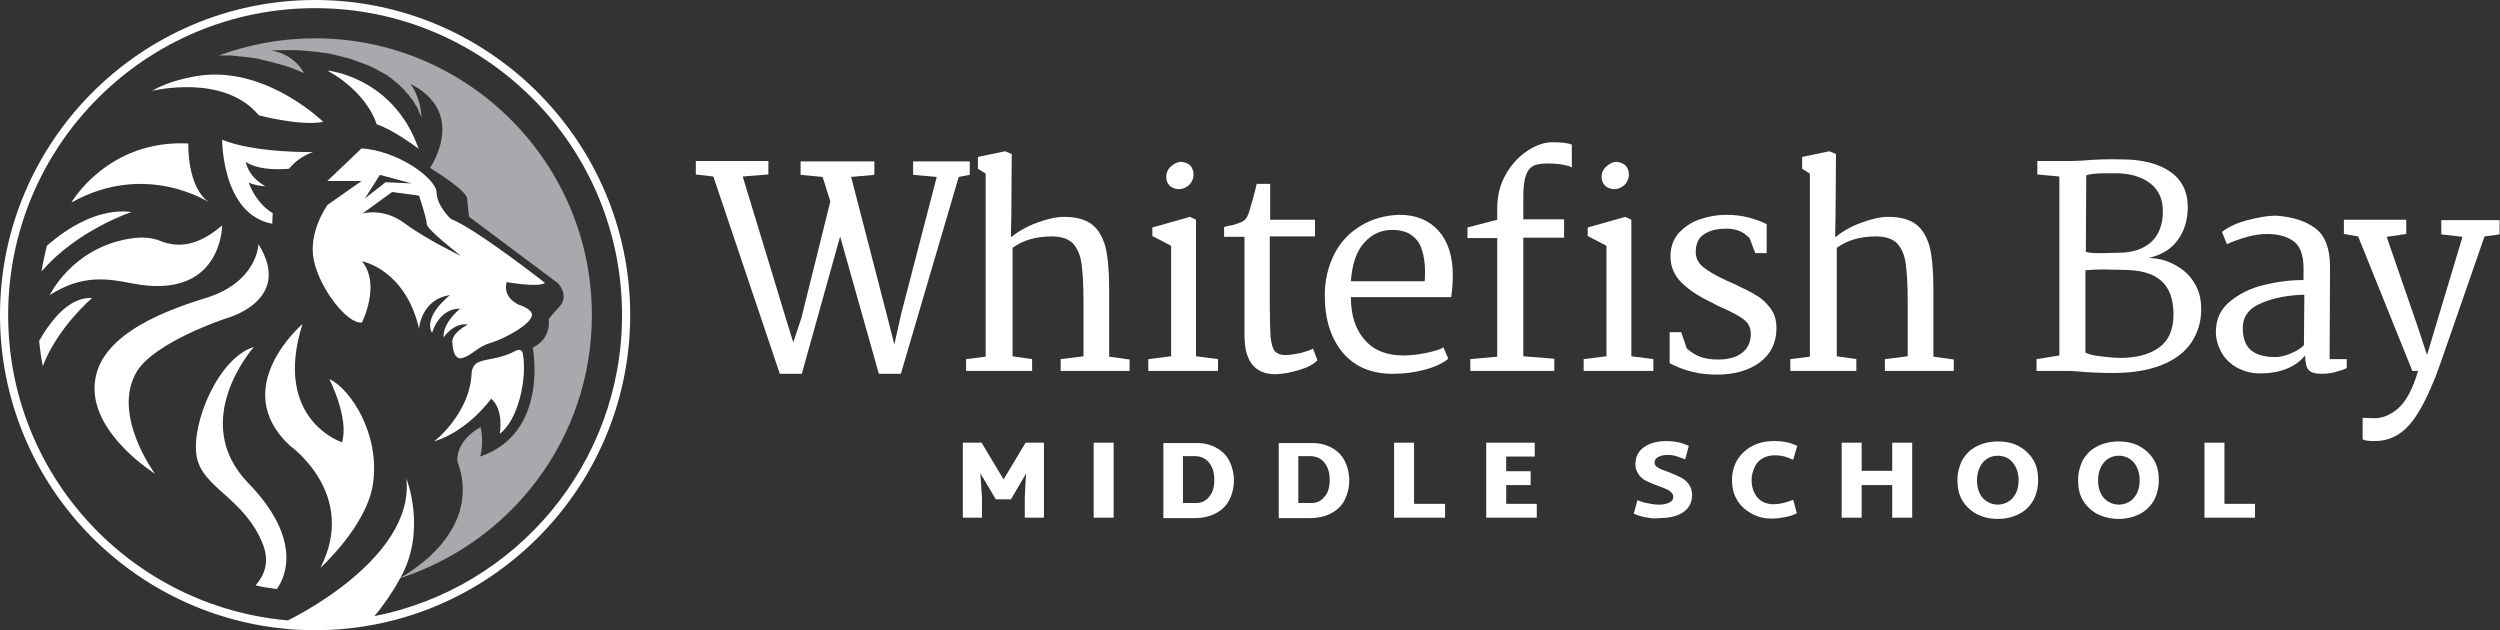 <?xml version="1.0" encoding="utf-8"?>
<!-- Generator: Adobe Illustrator 24.0.1, SVG Export Plug-In . SVG Version: 6.00 Build 0)  -->
<svg version="1.1" id="Layer_1" xmlns="http://www.w3.org/2000/svg" xmlns:xlink="http://www.w3.org/1999/xlink" x="0px" y="0px"
	 viewBox="0 0 613.3 154.6" style="enable-background:new 0 0 613.3 154.6;" xml:space="preserve">
<rect x="0" y="0" width="613.3" height="154.6" fill="#333333" stroke="none"/>
<style type="text/css">
	.st0{fill:#FFFFFF;}
	.st1{fill:#A7A9AC;}
</style>
<g>
	<g>
		<path class="st0" d="M400.2,53.9v33.5l5.4,0.7V91h-17.1v-2.9l5.6-0.7V60.3l-4.6-2.4v-2.1l9.2-2.6L400.2,53.9z M398.8,40.6
			c0.5,0.6,0.8,1.3,0.8,2.2c0,1-0.4,1.9-1.1,2.6c-0.8,0.7-1.6,1-2.5,1c-0.8,0-1.6-0.3-2.2-0.8c-0.6-0.6-0.9-1.3-0.9-2.2
			c0-1,0.4-1.9,1.2-2.6c0.8-0.7,1.6-1.1,2.5-1.1C397.5,39.8,398.2,40.1,398.8,40.6z"/>
		<path class="st0" d="M170.7,42.8v-3.3h17.8v3.3l-6.3,0.5l10.4,34.2l2,6.5l2-6l7.1-28.6l-1.9-6l-5.4-0.5v-3.3h18.1v3.3l-5.7,0.5
			l9,34.8l1.6,6.3l1.7-7.6l8.7-33.5l-5.8-0.5v-3.3h13.9v3.3l-2.7,0.5L221,91.7h-5.4L206.1,58l-9.4,33.7h-5.4L175,43.3L170.7,42.8z"
			/>
		<path class="st0" d="M241.8,87.5V42.6l-1.9-1.2v-2.9l6.7-1.4l1.6,0.7l-0.1,14.7l-0.1,5.7c1.9-1.5,4-2.7,6.5-3.6
			c2.5-0.9,4.6-1.4,6.5-1.4c2.9,0,5.2,0.6,6.8,1.8c1.6,1.2,2.7,3.1,3.4,5.6c0.6,2.5,0.9,6,0.9,10.3v16.6l5,0.7V91h-16.9v-2.9
			l5.6-0.7V73.7c0-3.9-0.2-7-0.5-9.1c-0.3-2.1-1-3.7-2.1-4.9c-1.1-1.1-2.8-1.7-5.2-1.7c-3.8,0-7,0.9-9.6,2.8v26.6l4.8,0.7V91h-16.2
			v-2.9L241.8,87.5z"/>
		<path class="st0" d="M444,87.5V42.6l-1.9-1.2v-2.9l6.7-1.4l1.6,0.7l-0.1,14.7l-0.1,5.7c1.9-1.5,4-2.7,6.5-3.6
			c2.5-0.9,4.6-1.4,6.5-1.4c2.9,0,5.2,0.6,6.8,1.8c1.6,1.2,2.7,3.1,3.4,5.6c0.6,2.5,0.9,6,0.9,10.3v16.6l5,0.7V91h-16.9v-2.9
			l5.6-0.7V73.7c0-3.9-0.2-7-0.5-9.1c-0.3-2.1-1-3.7-2.1-4.9c-1.1-1.1-2.8-1.7-5.2-1.7c-3.8,0-7,0.9-9.6,2.8v26.6l4.8,0.7V91h-16.2
			v-2.9L444,87.5z"/>
		<path class="st0" d="M293.4,53.9v33.5l5.4,0.7V91h-17.1v-2.9l5.6-0.7V60.3l-4.6-2.4v-2.1l9.2-2.6L293.4,53.9z M292,40.6
			c0.5,0.6,0.8,1.3,0.8,2.2c0,1-0.4,1.9-1.1,2.6c-0.8,0.7-1.6,1-2.5,1c-0.8,0-1.6-0.3-2.2-0.8c-0.6-0.6-0.9-1.3-0.9-2.2
			c0-1,0.4-1.9,1.2-2.6c0.8-0.7,1.6-1.1,2.5-1.1C290.7,39.8,291.5,40.1,292,40.6z"/>
		<path class="st0" d="M311.5,53.9h11.1v4.1h-11.1v16.7c0,3.7,0.1,6.4,0.2,8c0.2,1.6,0.5,2.8,1,3.4c0.5,0.6,1.4,1,2.6,1
			c1.1,0,2.3-0.2,3.8-0.5c1.4-0.4,2.4-0.7,3-1.1l1.1,2.9c-1,1-2.5,1.8-4.6,2.4c-2.1,0.6-4,1-5.7,1c-5.1,0-7.6-3.2-7.6-9.5V58.1h-5
			v-2.4c0.7-0.2,1.3-0.4,1.8-0.4c1.4-0.4,2.3-0.7,2.8-1c0.5-0.3,1-0.8,1.3-1.7c0.3-0.7,0.6-1.9,1.1-3.6c0.5-1.7,0.8-3,1-3.9h3.3
			V53.9z"/>
		<path class="st0" d="M352.9,56.6c2.3,2.6,3.5,6.2,3.5,10.9c0,1.7-0.1,3.5-0.4,5.4h-24.6c0,4.4,1.1,7.9,3.4,10.5
			c2.3,2.6,5.4,3.8,9.5,3.8c1.7,0,3.5-0.2,5.5-0.6c1.9-0.4,3.4-0.8,4.3-1.4l1.2,2.8c-1.3,1.1-3.2,2-5.8,2.7s-5.2,1-7.8,1
			c-5.3,0-9.3-1.7-12.3-5.2c-2.9-3.5-4.4-8.1-4.4-14c0-3.8,0.8-7.1,2.3-10.1c1.5-3,3.7-5.3,6.5-7c2.8-1.7,6-2.6,9.5-2.7
			C347.4,52.7,350.5,54,352.9,56.6z M334.7,59.5c-1.9,2.1-3,5.2-3.3,9.5h18.1c0-0.5,0.1-1.2,0.1-2.2c0-2.2-0.3-4.1-0.8-5.6
			c-0.5-1.6-1.4-2.8-2.8-3.7c-1.1-0.7-2.6-1.1-4.5-1.1C338.9,56.4,336.6,57.4,334.7,59.5z"/>
		<path class="st0" d="M367.3,87.5V58.4h-7.3v-2.6l7.3-1.9v-2.8c0-3.1,0.7-5.9,2.1-8.3c1.4-2.5,3.2-4.4,5.3-5.8
			c2.1-1.4,4.2-2.1,6.1-2.1c2.4,0,4,0.2,4.8,0.6v5.6c-0.4-0.3-1.1-0.5-2.2-0.7c-1.1-0.2-2.4-0.3-3.8-0.3c-1.4,0-2.5,0.2-3.3,0.5
			c-0.8,0.4-1.5,1.1-1.9,2.3c-0.5,1.2-0.7,3-0.7,5.4v5.5h10v4.5h-10v29.1l7.6,0.6V91h-20.6v-2.9L367.3,87.5z"/>
		<path class="st0" d="M412.4,81.4l1.4,4.1c1.2,1,2.3,1.7,3.5,2.1c1.2,0.4,2.5,0.6,4.2,0.6c2.4,0,4.4-0.5,5.8-1.6
			c1.4-1,2.2-2.6,2.2-4.7c0-1.5-0.6-2.7-1.7-3.5c-1.1-0.9-2.9-1.8-5.3-2.9c-0.5-0.2-1.4-0.6-2.4-1.2c-3.2-1.5-5.7-3.1-7.5-4.9
			c-1.8-1.7-2.8-3.9-2.8-6.5c0-2.3,0.7-4.2,2-5.7c1.4-1.5,3.1-2.7,5.2-3.4c2.1-0.7,4.2-1.1,6.4-1.1c2,0,3.9,0.2,5.7,0.7
			c1.8,0.5,3.2,1,4.3,1.6v7.1h-2.8l-1.4-3.7c-0.7-0.7-1.5-1.3-2.4-1.7c-0.9-0.4-2-0.6-3.4-0.6c-2.3,0-4.1,0.5-5.4,1.4
			c-1.4,0.9-2,2.4-2,4.3c0,1.5,0.6,2.7,1.8,3.7c1.2,1,3.1,2.1,5.7,3.3l1.8,0.8c2.5,1.2,4.4,2.1,5.6,2.9c1.3,0.7,2.4,1.8,3.4,3.1
			c1,1.3,1.5,2.9,1.5,4.9c0,3.6-1.4,6.4-4.1,8.4c-2.7,2-6.2,3-10.5,3c-2,0-4.1-0.2-6.1-0.7c-2-0.5-3.8-1.2-5.5-2.1v-7.6H412.4z"/>
		<path class="st0" d="M505.2,87.2V43.3l-5.4-0.5v-3.3h8.4l2.6-0.1c3.4-0.3,6.7-0.4,9.6-0.3c5.3,0,9.3,1.1,12.1,3.1
			c2.8,2,4.2,4.9,4.2,8.5c0,3.2-0.8,5.9-2.4,8.1c-1.6,2.3-4.1,3.8-7.3,4.5c2.4,0,4.6,0.6,6.6,1.7c2,1.1,3.6,2.5,4.7,4.4
			c1.2,1.9,1.7,4,1.7,6.5c0,3-0.8,5.7-2.4,8.1c-1.6,2.4-4,4.2-7.2,5.5c-3.2,1.3-7.2,2-11.9,2c-2.8,0-5.8-0.1-9-0.4l-1.5-0.1h-8.4
			v-2.9L505.2,87.2z M515.7,62.1l4-0.1c3.4,0,6.1-0.9,8-2.6c1.9-1.7,2.9-4.3,2.9-7.6c0-3-1.1-5.3-3.2-6.9c-2.2-1.6-4.9-2.4-8.4-2.4
			h-2c-2.7,0-4.4,0.2-5.2,0.5l-0.1,18.8C512.7,62.1,514.1,62.1,515.7,62.1z M515.2,87.4c1.8,0.2,3.4,0.4,4.9,0.4
			c3.9,0,7.1-0.8,9.5-2.5c2.4-1.7,3.6-4.4,3.6-8.1c0-3.8-1-6.6-3.1-8.4c-2.1-1.8-5.2-2.6-9.4-2.6l-4.8-0.1c-1.6,0-3.1,0.1-4.3,0.2
			v20.2C512.3,86.9,513.5,87.2,515.2,87.4z"/>
		<path class="st0" d="M568,56c2.4,1.8,3.6,5,3.6,9.4l-0.1,22.7h4.2v2.2c-0.8,0.4-1.8,0.7-2.9,1c-1.1,0.3-2.2,0.4-3.3,0.4
			c-1.6,0-2.6-0.3-3.2-1c-0.5-0.6-0.8-1.8-0.8-3.5c-2.4,2.9-6.1,4.4-11.1,4.4c-2.1,0-3.9-0.5-5.6-1.4c-1.6-0.9-2.9-2.1-3.8-3.7
			c-0.9-1.6-1.4-3.3-1.4-5.1c0-3,1.1-5.5,3.4-7.4c2.3-1.9,5.1-3.3,8.4-4.1c3.3-0.8,6.5-1.2,9.7-1.2v-2.9c0-3.2-0.8-5.4-2.4-6.6
			c-1.6-1.2-3.8-1.8-6.7-1.8c-1.3,0-2.9,0.2-4.7,0.7c-1.8,0.5-3.5,1.1-5,1.8l-1.2-3c1.5-1.2,3.6-2.2,6.3-2.9c2.7-0.7,5-1.1,7-1.1
			C562.4,53.2,565.6,54.2,568,56z M554.9,74.3c-3.1,1.2-4.7,3.3-4.7,6.2c0,2.5,0.7,4.3,2,5.4c1.3,1.1,3.3,1.7,5.9,1.7
			c1.2,0,2.5-0.3,3.9-0.9c1.4-0.6,2.4-1.2,3.2-2l0.1-12.4C561.4,72.4,558,73,554.9,74.3z"/>
		<path class="st0" d="M582.5,102.6c2,0,4-0.8,5.9-2.5c1.9-1.7,3.5-4.7,4.8-9.1h-1.4l-13.3-33l-3.5-0.6v-3.5h15.3v3.5l-4.8,0.7
			l7.7,22.3l2.2,6.7l2-6.7l6.7-22.3l-5.2-0.6v-3.5h14.3v3.5l-3.7,0.5c-3.7,10.6-6.5,18.7-8.4,24.2c-1.9,5.5-3.1,8.9-3.6,10.2
			c-1.9,4.7-3.7,8.3-5.6,10.8c-1.9,2.5-4.1,4.1-6.7,4.7c-0.8,0.2-1.7,0.3-2.9,0.3c-0.5,0-1,0-1.6-0.1c-0.5-0.1-0.9-0.2-1.1-0.3v-5.3
			C580.6,102.5,581.5,102.6,582.5,102.6z"/>
	</g>
	<g>
		<path class="st0" d="M256.1,108.6v18.4h-4.7v-4.9l0.3-5.9l-3.7,6.3h-3.7l-3.8-6.4l0.4,6v4.9h-4.7v-18.4h4.6l5.4,9l5.4-9H256.1z"/>
		<path class="st0" d="M268.3,108.6h4.9v18.4h-4.9V108.6z"/>
		<path class="st0" d="M298.3,109.8c1.5,0.8,2.6,1.9,3.3,3.3c0.7,1.4,1.1,3,1.1,4.7c0,1.8-0.4,3.4-1.1,4.8c-0.7,1.4-1.8,2.5-3.3,3.3
			c-1.5,0.8-3.2,1.2-5.3,1.2h-7.6v-18.4h7.6C295.1,108.6,296.8,109,298.3,109.8z M296.6,121.9c0.9-1,1.3-2.4,1.3-4.2
			c0-1.7-0.4-3.1-1.3-4.2c-0.9-1.1-2-1.6-3.6-1.6h-2.8v11.5h2.8C294.5,123.5,295.7,123,296.6,121.9z"/>
		<path class="st0" d="M326.6,109.8c1.5,0.8,2.6,1.9,3.3,3.3c0.7,1.4,1.1,3,1.1,4.7c0,1.8-0.4,3.4-1.1,4.8c-0.7,1.4-1.8,2.5-3.3,3.3
			c-1.5,0.8-3.2,1.2-5.3,1.2h-7.6v-18.4h7.6C323.4,108.6,325.1,109,326.6,109.8z M324.9,121.9c0.9-1,1.3-2.4,1.3-4.2
			c0-1.7-0.4-3.1-1.3-4.2c-0.9-1.1-2-1.6-3.6-1.6h-2.8v11.5h2.8C322.8,123.5,324,123,324.9,121.9z"/>
		<path class="st0" d="M354.5,123.6v3.4H342v-18.4h4.9v15H354.5z"/>
		<path class="st0" d="M377,123.6v3.4h-12.4v-18.4h11.9v3.4h-7v3.6h6v3.4h-6v4.6H377z"/>
		<path class="st0" d="M403.7,126.9c-1.1-0.2-2.1-0.5-2.9-0.9l0.9-3.3c1,0.4,1.9,0.7,2.8,0.8c0.8,0.2,1.7,0.3,2.6,0.3
			c1,0,1.8-0.2,2.4-0.5c0.7-0.3,1-0.8,1-1.4c0-0.4-0.2-0.8-0.5-1.1c-0.3-0.3-0.7-0.6-1.2-0.8s-1.1-0.5-2-0.8
			c-1.2-0.4-2.1-0.8-2.9-1.2s-1.4-0.9-1.9-1.6c-0.5-0.7-0.8-1.5-0.8-2.5c0-1.8,0.7-3.2,2.1-4.2c1.4-1,3.3-1.5,5.6-1.5
			c0.9,0,1.9,0.1,2.8,0.3s1.8,0.5,2.6,0.9l-0.9,3.3c-0.8-0.3-1.5-0.6-2.2-0.8c-0.7-0.2-1.4-0.3-2.1-0.3c-0.9,0-1.7,0.2-2.3,0.5
			c-0.6,0.3-0.9,0.8-0.9,1.4c0,0.5,0.3,0.9,0.8,1.2s1.4,0.7,2.6,1.1c1.2,0.5,2.2,0.9,3,1.3c0.8,0.4,1.5,1,2,1.7s0.8,1.6,0.8,2.6
			c0,1.8-0.7,3.2-2.1,4.2s-3.4,1.5-6,1.5C405.9,127.3,404.8,127.1,403.7,126.9z"/>
		<path class="st0" d="M429.5,125.9c-1.5-0.9-2.7-2-3.5-3.5c-0.8-1.4-1.1-3-1.1-4.7c0-1.7,0.4-3.3,1.2-4.7c0.8-1.4,2-2.6,3.6-3.5
			c1.6-0.9,3.5-1.3,5.7-1.3c2.1,0,3.9,0.4,5.5,1.2l-1,3.4c-0.7-0.3-1.4-0.6-2.1-0.8s-1.5-0.3-2.5-0.3c-1.2,0-2.2,0.3-3,0.8
			c-0.9,0.5-1.5,1.3-1.9,2.2c-0.4,0.9-0.7,1.9-0.7,3c0,1.8,0.5,3.2,1.4,4.3c0.9,1.1,2.3,1.7,4,1.7c1.5,0,3.1-0.4,4.8-1.1l0.9,3.3
			c-0.7,0.4-1.6,0.7-2.6,0.9c-1,0.2-2.1,0.4-3.1,0.4C432.9,127.3,431.1,126.8,429.5,125.9z"/>
		<path class="st0" d="M469.1,108.6v18.4h-4.9v-8h-7.5v8h-4.9v-18.4h4.9v6.9h7.5v-6.9H469.1z"/>
		<path class="st0" d="M484.7,126c-1.5-0.9-2.6-2-3.4-3.4c-0.8-1.4-1.1-3-1.1-4.8s0.4-3.3,1.1-4.8c0.8-1.4,1.9-2.6,3.4-3.4
			s3.3-1.3,5.4-1.3c2.1,0,3.9,0.4,5.4,1.3c1.5,0.9,2.6,2,3.4,3.4c0.8,1.4,1.1,3,1.1,4.8c0,1.8-0.4,3.4-1.1,4.8
			c-0.8,1.4-1.9,2.6-3.4,3.4c-1.5,0.8-3.3,1.3-5.4,1.3C488,127.3,486.2,126.8,484.7,126z M492.8,123c0.8-0.5,1.3-1.2,1.8-2.1
			c0.4-0.9,0.6-1.9,0.6-3.1c0-1.7-0.5-3.2-1.4-4.3c-0.9-1.1-2.2-1.7-3.7-1.7s-2.8,0.6-3.7,1.7s-1.4,2.6-1.4,4.3
			c0,1.2,0.2,2.2,0.6,3.1c0.4,0.9,1,1.6,1.8,2.1c0.8,0.5,1.7,0.8,2.7,0.8S492,123.5,492.8,123z"/>
		<path class="st0" d="M514.3,126c-1.5-0.9-2.6-2-3.4-3.4c-0.8-1.4-1.1-3-1.1-4.8s0.4-3.3,1.1-4.8c0.8-1.4,1.9-2.6,3.4-3.4
			s3.3-1.3,5.4-1.3c2.1,0,3.9,0.4,5.4,1.3c1.5,0.9,2.6,2,3.4,3.4c0.8,1.4,1.1,3,1.1,4.8c0,1.8-0.4,3.4-1.1,4.8
			c-0.8,1.4-1.9,2.6-3.4,3.4c-1.5,0.8-3.3,1.3-5.4,1.3C517.7,127.3,515.9,126.8,514.3,126z M522.5,123c0.8-0.5,1.3-1.2,1.8-2.1
			c0.4-0.9,0.6-1.9,0.6-3.1c0-1.7-0.5-3.2-1.4-4.3c-0.9-1.1-2.2-1.7-3.7-1.7s-2.8,0.6-3.7,1.7s-1.4,2.6-1.4,4.3
			c0,1.2,0.2,2.2,0.6,3.1c0.4,0.9,1,1.6,1.8,2.1c0.8,0.5,1.7,0.8,2.7,0.8S521.7,123.5,522.5,123z"/>
		<path class="st0" d="M553.2,123.6v3.4h-12.4v-18.4h4.9v15H553.2z"/>
	</g>
</g>
<g>
	<path class="st1" d="M145.2,77.3c0-37.5-30.5-67.9-67.9-67.9c-8.3,0-16.2,1.5-23.6,4.2c0,0,0,0,0,0c0,0,0,0,0,0c0,0,0,0,0,0
		c0,0,0,0,0,0c0.5,0,1,0,1.5,0c0.3,0,0.7,0,1,0c0.4,0,0.7,0,1.1,0.1c0.3,0,0.7,0,1,0.1c0.4,0,0.7,0.1,1.1,0.1c0.3,0,0.6,0.1,0.9,0.1
		c0.3,0,0.7,0.1,1,0.1c0.3,0,0.6,0.1,0.9,0.1c0.3,0.1,0.6,0.1,1,0.2c0.3,0.1,0.6,0.1,0.8,0.2c0.3,0.1,0.6,0.1,0.9,0.2
		c0.3,0.1,0.5,0.1,0.8,0.2c0.3,0.1,0.6,0.1,0.9,0.2c0.2,0.1,0.5,0.1,0.7,0.2c0.3,0.1,0.5,0.2,0.8,0.2c0.2,0.1,0.5,0.1,0.7,0.2
		c0.3,0.1,0.5,0.2,0.7,0.2c0.2,0.1,0.4,0.1,0.6,0.2c0.2,0.1,0.4,0.2,0.7,0.2c0.2,0.1,0.3,0.1,0.5,0.2c0.2,0.1,0.4,0.2,0.6,0.2
		c0.1,0.1,0.3,0.1,0.4,0.2c0.2,0.1,0.3,0.1,0.5,0.2c0.1,0,0.2,0.1,0.3,0.1c0.2,0.1,0.3,0.1,0.4,0.2c0.1,0,0.2,0.1,0.3,0.1
		c0.1,0.1,0.2,0.1,0.3,0.1c0.1,0,0.1,0.1,0.2,0.1c0.1,0,0.1,0.1,0.2,0.1c0,0,0.1,0,0.1,0.1c0.1,0,0.1,0.1,0.1,0.1
		c-2.8-5.2-8.2-5.7-8.2-5.7c0.9,0,1.8-0.1,2.6-0.1c0.2,0,0.4,0,0.6,0c0.6,0,1.1,0,1.6,0c0.4,0,0.8,0,1.2,0c0.5,0,0.9,0,1.4,0.1
		c0.4,0,0.8,0,1.2,0.1c0.5,0,0.9,0.1,1.3,0.1c0.4,0,0.7,0.1,1.1,0.1c0.4,0,0.9,0.1,1.3,0.2c0.3,0,0.7,0.1,1,0.1
		c0.4,0.1,0.8,0.1,1.2,0.2c0.3,0.1,0.6,0.1,0.9,0.2c0.4,0.1,0.8,0.2,1.2,0.3c0.3,0.1,0.6,0.1,0.8,0.2c0.4,0.1,0.8,0.2,1.2,0.3
		c0.2,0.1,0.5,0.1,0.7,0.2c0.5,0.2,1,0.3,1.5,0.5c0.1,0,0.2,0,0.2,0.1c0.6,0.2,1.1,0.4,1.7,0.6c0.2,0.1,0.3,0.2,0.5,0.2
		c0.3,0.1,0.7,0.3,1,0.4c0.2,0.1,0.4,0.2,0.6,0.3c0.3,0.1,0.6,0.3,0.8,0.4c0.2,0.1,0.4,0.2,0.6,0.3c0.2,0.1,0.5,0.3,0.7,0.4
		c0.2,0.1,0.4,0.2,0.6,0.3c0.2,0.1,0.4,0.3,0.7,0.4c0.2,0.1,0.4,0.2,0.5,0.4c0.2,0.1,0.4,0.3,0.6,0.4c0.2,0.1,0.3,0.2,0.5,0.4
		c0.2,0.1,0.4,0.3,0.5,0.4c0.2,0.1,0.3,0.3,0.5,0.4c0.2,0.1,0.3,0.3,0.5,0.4c0.1,0.1,0.3,0.3,0.4,0.4c0.1,0.1,0.3,0.3,0.4,0.4
		c0.1,0.1,0.3,0.3,0.4,0.4c0.1,0.1,0.3,0.3,0.4,0.4c0.1,0.1,0.2,0.3,0.3,0.4c0.1,0.1,0.2,0.3,0.4,0.4c0.1,0.1,0.2,0.2,0.3,0.4
		c0.1,0.1,0.2,0.3,0.3,0.4c0.1,0.1,0.2,0.2,0.3,0.4c0.1,0.1,0.2,0.3,0.3,0.4c0.1,0.1,0.2,0.2,0.2,0.3c0.1,0.1,0.2,0.2,0.2,0.4
		c0.1,0.1,0.1,0.2,0.2,0.3c0.1,0.1,0.1,0.2,0.2,0.3c0.1,0.1,0.1,0.2,0.2,0.3c0.1,0.1,0.1,0.2,0.2,0.3c0,0.1,0.1,0.2,0.1,0.3
		c0.1,0.1,0.1,0.2,0.1,0.3c0,0.1,0.1,0.2,0.1,0.2c0,0.1,0.1,0.2,0.1,0.3c0,0.1,0.1,0.1,0.1,0.2c0,0.1,0.1,0.2,0.1,0.2
		c0,0.1,0,0.1,0.1,0.2c0,0.1,0.1,0.1,0.1,0.2c0,0,0,0.1,0,0.1c0,0.1,0,0.1,0.1,0.2c0,0,0,0.1,0,0.1c0,0,0,0.1,0,0.1
		c0,0.1,0,0.1,0,0.1c-0.1-5.3-2.7-8.5-2.7-8.5c13,6.6,6.2,18.5,4.8,20.6c3.4,2.1,8.9,5.8,9.1,7.5c0.2,2.6,0.5,4.5,0.5,4.5l21.8,16.3
		c0,0,2.9,3,0.3,5.8c-2.2,2.4-2.6,3-2.6,3s0.9,4.6-3.9,7c0,0,4.1,20.9-12.9,26.7c0,0,1-3.2,0.1-7.2c0,0-5.9,2.9-5.7,8.3
		c6.8,18.3-14.5,28.9-14.5,28.9C125.5,133.1,145.2,107.5,145.2,77.3z"/>
	<path class="st0" d="M62.3,85.1c-8.7,2.7-15.3,18.5-14.1,26.6s11.9,10.3,16.4,22.1c1.5,4.1,0.3,7.3-1.9,9.8
		c1.7,0.4,3.5,0.7,5.2,0.9c2.5-3.4,5.9-12.7-7-26C46.1,103.2,62.3,85.1,62.3,85.1z"/>
	<path class="st0" d="M9.6,83.6c0.2,2.1,0.5,4.2,0.9,6.2c3.7-9.6,12.1-16.7,12.1-16.7C17.2,72.8,12.8,78.1,9.6,83.6z"/>
	<path class="st0" d="M32.3,52c-8-1-15.7,3.8-20.8,8.3c-0.5,2.1-1,4.2-1.3,6.3C18.9,56.4,32.3,52,32.3,52z"/>
	<path class="st0" d="M126.6,86c-3.8,2.1-6.9,1.9-9.1,2.8c-1.1,0.4-1.7,1.5-1.8,2.7c-0.4,10-9.2,16.8-9.2,16.8
		c8.5-2.7,14-10.5,14-10.5c3.2,2.8,2.1,8.6,2.1,8.6c4.6-3.4,6.7-13.6,5.7-19.4C128.2,85.9,127.5,85.6,126.6,86z"/>
	<path class="st0" d="M33.6,91.1c4.4-7.2,21.6-12.9,21.6-12.9s17-4.3,8.2-18.3c0,0-0.2,9.3-12.9,13.2C38.1,76.9,23.4,83.2,23.2,95
		C22.9,106.8,38,116.2,38,116.2S27.2,101.6,33.6,91.1z"/>
	<path class="st0" d="M80.8,93c0,0,4.9,9.6,3.1,15.5c0,0-17.1-5.5-9.7-29c0,0-18.4,15.7-3,29.9c0,0,16.7,11.8,7.4,29.9
		c0,0,11.4-10.3,12.9-20.6C93.3,106.4,85.9,95.3,80.8,93z"/>
	<path class="st0" d="M51.4,49.7c-5.6-3.7-5.2-14.5-5.2-14.5c-19.8-1-28.7,14.5-28.7,14.5C35.8,39.4,51.4,49.7,51.4,49.7z"/>
	<path class="st0" d="M50.3,18.4c0,0-7.4,0.6-13,3.9c0,0,17.6-4.4,26.2,6c0,0,10.3,2.7,15.8,1.6C79.3,29.9,66.2,17,50.3,18.4z"/>
	<path class="st0" d="M31.5,58.6C17.6,61,12.2,72.4,12.2,72.4c8-5.2,14.5-4,20.1-2.9c22.2,4.4,22.2-14.2,22.2-14.2
		c-7.9,6.8-13.2,4.6-16,3.5C36.2,58.1,33.9,58.2,31.5,58.6z"/>
	<path class="st0" d="M92.4,30.5c4.1,1.3,10.3,6,10.3,6c-6.2-17.7-22.4-19.2-22.4-19.2C90.4,22.9,92.4,30.5,92.4,30.5z"/>
	<path class="st0" d="M70.9,41.4c1.4-1.7,3.3-3.2,5.9-4.1c0,0-14,0.3-22.3-3c0,0-0.1,18.3,12.3,20.6c0,0,0-1,0.1-2.6
		c-4.3-2.6-5.9-7.5-5.9-7.5c1.8,0.8,4.1,0.9,4.1,0.9c-4.4-2.5-4.8-6-4.8-6C62.9,41.5,67.3,41.7,70.9,41.4z"/>
	<path class="st0" d="M77,63.9c1.5,7.1,8.4,15.8,11.8,15.2c0,0,4.7-9.3,0-15c0,0,10.6,1.9,14,16.5c0,0,0.5-7.2,7.6-8.2
		c0,0-6.7,5.1-4.4,9.3c0,0,1.5-6,6.9-6c0,0-4.3,3.4-4.1,7.1c0,0,2.4-3.7,6-3.2c0,0-4.4,2.2-3.8,4.7c0,0,0.1,4.3,2.5,3.5
		c2.4-0.7,3.5-2.7,6.9-3.7c3.7-1.1,10-4.7,10.1-6.8c0.1-1.5-3.1-2.5-3.1-2.5s-4.2-1.6-3.1-5.6c0,0,7.8,1.4,9.4,0.2
		c0,0-16.8-13.2-23.1-15.7c0,0-3.4-3.1-3.5-6.5c-0.1-3.4-9.4-10.2-18.4-10.8l-8.4,8h8.4l-8.4,5.9C80.4,50.3,75.5,56.8,77,63.9z
		 M93.2,42.9l7.8,2.1l-6.4-0.3l-5.1,4L93.2,42.9z M96.2,47.1l6.6,0.9c0,0,1.9,5.6,1.9,7c0,1.3,8.4,7.8,8.4,7.8s-8.4-4-13.8-8
		c-5.4-4-10.4-2.4-10.4-2.4L96.2,47.1z"/>
	<path class="st0" d="M77.3,0C34.7,0,0,34.7,0,77.3c0,40.3,31,73.5,70.5,77c0,0.1,4.4,0.3,6.8,0.3c42.6,0,77.3-34.7,77.3-77.3
		S119.9,0,77.3,0z M92.1,151.1C92.1,151.1,92.1,151.1,92.1,151.1c-0.1,0-0.1,0-0.2,0c0,0,0,0,0,0c2.5-3,4.7-6.3,6.3-9.3c0,0,0,0,0,0
		c0,0,0,0,0,0c6.6-11.6,1.5-24.4,1.5-24.4c2.1,20-29.1,34.8-29.1,34.8C32.1,148.8,2,116.6,2,77.3C2,35.7,35.7,2,77.3,2
		s75.3,33.7,75.3,75.3C152.6,113.8,126.6,144.2,92.1,151.1z"/>
</g>
</svg>
